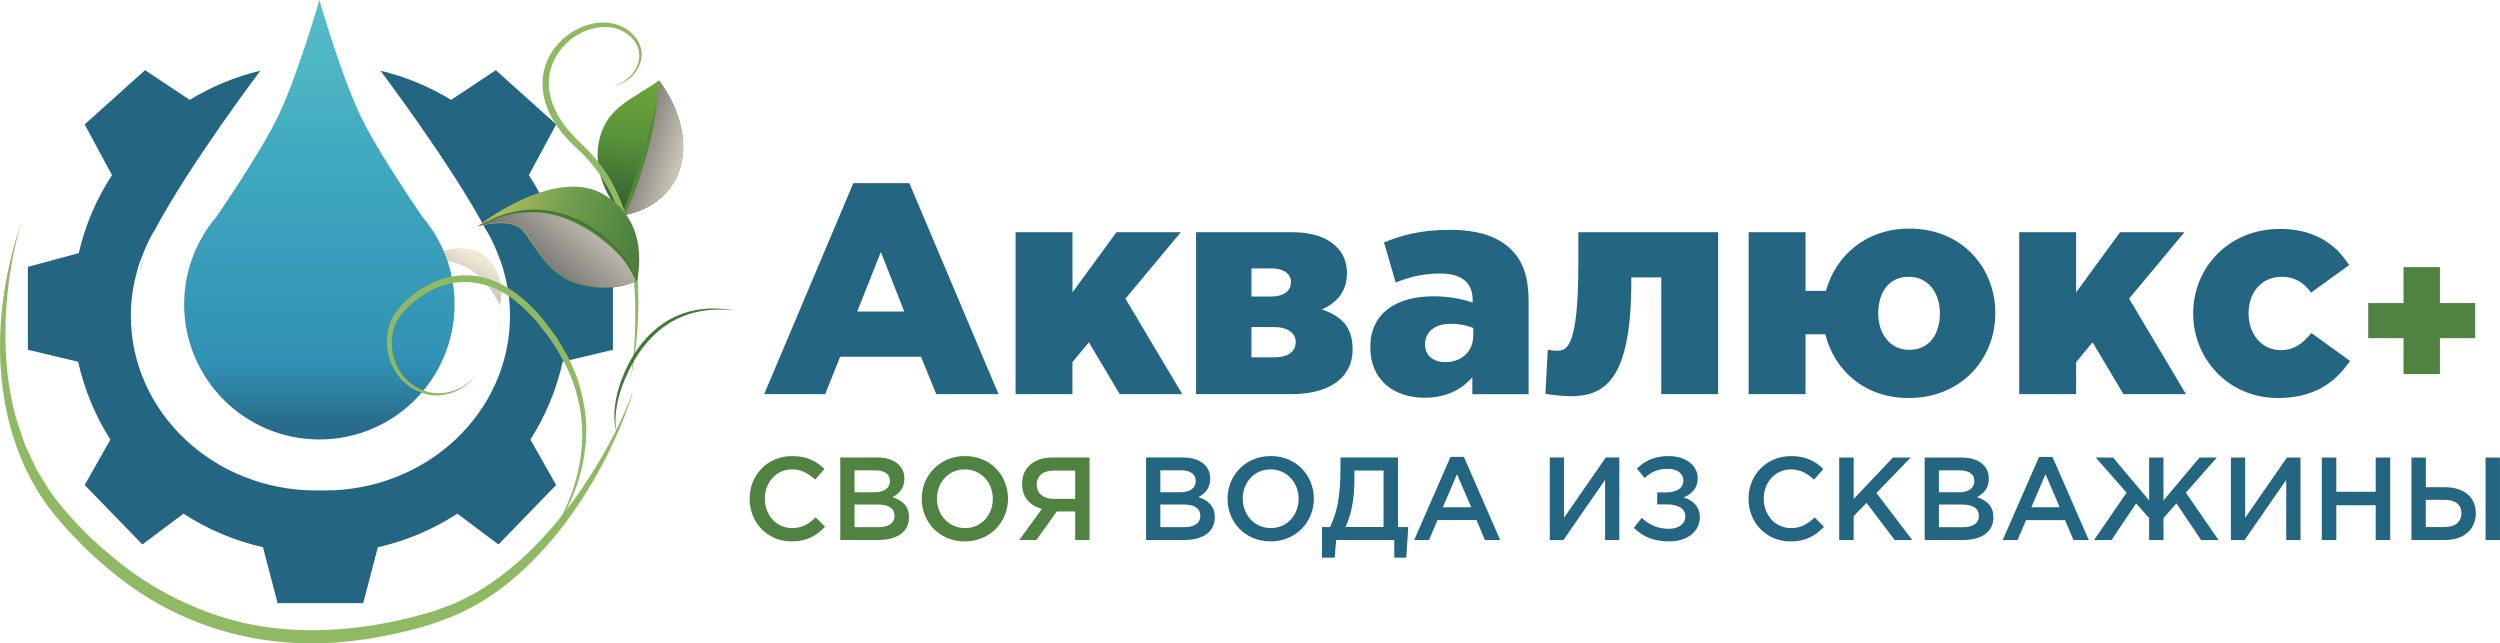 <?xml version="1.0" encoding="UTF-8"?> <!-- Creator: CorelDRAW 2021.5 --> <svg xmlns="http://www.w3.org/2000/svg" xmlns:xlink="http://www.w3.org/1999/xlink" xmlns:xodm="http://www.corel.com/coreldraw/odm/2003" xml:space="preserve" width="39.397mm" height="10.14mm" style="shape-rendering:geometricPrecision; text-rendering:geometricPrecision; image-rendering:optimizeQuality; fill-rule:evenodd; clip-rule:evenodd" viewBox="0 0 1007.63 259.34"> <defs> <style type="text/css"> <![CDATA[ .fil4 {fill:#246581} .fil9 {fill:#457838} .fil7 {fill:#8FBA63} .fil6 {fill:#90B963} .fil12 {fill:#246581;fill-rule:nonzero} .fil13 {fill:#508342;fill-rule:nonzero} .fil8 {fill:url(#id0)} .fil1 {fill:url(#id1)} .fil11 {fill:url(#id2)} .fil0 {fill:url(#id3)} .fil5 {fill:url(#id4)} .fil2 {fill:url(#id5)} .fil10 {fill:url(#id6)} .fil3 {fill:url(#id7)} ]]> </style> <linearGradient id="id0" gradientUnits="userSpaceOnUse" x1="54.57" y1="-1305.64" x2="54.57" y2="1516.84"> <stop offset="0" style="stop-opacity:1; stop-color:#56BEC7"></stop> <stop offset="0.478" style="stop-opacity:1; stop-color:#42A4BC"></stop> <stop offset="1" style="stop-opacity:1; stop-color:#2E8AB0"></stop> </linearGradient> <linearGradient id="id1" gradientUnits="userSpaceOnUse" x1="260.87" y1="24.99" x2="251.74" y2="85.45"> <stop offset="0" style="stop-opacity:1; stop-color:#75A936"></stop> <stop offset="0.502" style="stop-opacity:1; stop-color:#5A943A"></stop> <stop offset="1" style="stop-opacity:1; stop-color:#315D32"></stop> </linearGradient> <linearGradient id="id2" gradientUnits="userSpaceOnUse" x1="190.6" y1="137.15" x2="256.1" y2="62.73"> <stop offset="0" style="stop-opacity:1; stop-color:#1E1E20"></stop> <stop offset="0.329" style="stop-opacity:1; stop-color:#636062"></stop> <stop offset="0.839" style="stop-opacity:1; stop-color:#EDE9D4"></stop> <stop offset="0.922" style="stop-opacity:1; stop-color:#636062"></stop> <stop offset="1" style="stop-opacity:1; stop-color:#1E1E20"></stop> </linearGradient> <linearGradient id="id3" gradientUnits="userSpaceOnUse" x1="150.94" y1="158.23" x2="203.54" y2="64.85"> <stop offset="0" style="stop-opacity:1; stop-color:#1E1E20"></stop> <stop offset="0.012" style="stop-opacity:1; stop-color:#1E1E20"></stop> <stop offset="0.212" style="stop-opacity:1; stop-color:#636062"></stop> <stop offset="0.631" style="stop-opacity:1; stop-color:#EDE9D4"></stop> <stop offset="1" style="stop-opacity:1; stop-color:#EDE9D4"></stop> </linearGradient> <linearGradient id="id4" gradientUnits="userSpaceOnUse" x1="125.11" y1="-0.2" x2="125.11" y2="176.14"> <stop offset="0" style="stop-opacity:1; stop-color:#56BEC7"></stop> <stop offset="0.412" style="stop-opacity:1; stop-color:#3EA6BE"></stop> <stop offset="0.831" style="stop-opacity:1; stop-color:#3191B4"></stop> <stop offset="0.902" style="stop-opacity:1; stop-color:#2D7EA0"></stop> <stop offset="0.969" style="stop-opacity:1; stop-color:#286C8B"></stop> <stop offset="1" style="stop-opacity:1; stop-color:#286C8B"></stop> </linearGradient> <linearGradient id="id5" gradientUnits="userSpaceOnUse" x1="232.32" y1="50.18" x2="283.93" y2="65.3"> <stop offset="0" style="stop-opacity:1; stop-color:#1E1E20"></stop> <stop offset="0.012" style="stop-opacity:1; stop-color:#1E1E20"></stop> <stop offset="0.329" style="stop-opacity:1; stop-color:#636062"></stop> <stop offset="1" style="stop-opacity:1; stop-color:#EDE9D4"></stop> </linearGradient> <linearGradient id="id6" gradientUnits="userSpaceOnUse" x1="265.26" y1="108.64" x2="186.08" y2="80.12"> <stop offset="0" style="stop-opacity:1; stop-color:#447737"></stop> <stop offset="0.012" style="stop-opacity:1; stop-color:#447737"></stop> <stop offset="0.271" style="stop-opacity:1; stop-color:#598A43"></stop> <stop offset="0.529" style="stop-opacity:1; stop-color:#73A050"></stop> <stop offset="0.749" style="stop-opacity:1; stop-color:#A1B656"></stop> <stop offset="0.98" style="stop-opacity:1; stop-color:#CED15D"></stop> <stop offset="1" style="stop-opacity:1; stop-color:#CED15D"></stop> </linearGradient> <linearGradient id="id7" gradientUnits="userSpaceOnUse" x1="291.37" y1="-85.85" x2="-10.96" y2="1153.55"> <stop offset="0" style="stop-opacity:1; stop-color:#5A943A"></stop> <stop offset="1" style="stop-opacity:1; stop-color:#2A412C"></stop> </linearGradient> </defs> <g id="Слой_x0020_1">  <g id="_140380281474704"> <path class="fil0" d="M162.95 109.49c8.05,-4.61 14.46,-4.45 17.69,-4.27 12.61,2.4 17.75,12.04 20.78,17.59 0,0.05 0.01,0.1 0,0.15 2.85,-9.5 -2.89,-19.67 -10.08,-22.05 -8.1,-2.68 -19.35,1.04 -28.38,8.59l0 0z"></path> <path class="fil1" d="M241.76 55.46c-2.7,10.29 0.83,22.54 9.63,31.25 11.82,-2.01 20.37,-9.8 23.06,-20.1 2.7,-10.29 -0.58,-23.31 -8.85,-34.2 -9.85,7.14 -20.53,10.38 -23.84,23.04l0 0z"></path> <path class="fil2" d="M265.6 32.41c-0.13,2.59 -0.41,5.4 -0.83,8.38 -0.72,7.85 -3.09,18.61 -6.24,28.43 -2.07,6.48 -4.5,12.61 -6.88,17.44 -0.09,0.02 -0.18,0.04 -0.27,0.06 11.82,-2.02 20.37,-9.8 23.07,-20.1 2.7,-10.3 -0.58,-23.31 -8.85,-34.2l0 0z"></path> <path class="fil3" d="M256.96 68.63c-2.04,6.39 -4.2,12.53 -6.13,17.5 0.18,0.19 0.36,0.4 0.56,0.59 0.08,-0.02 0.17,-0.04 0.27,-0.06 2.38,-4.83 4.81,-10.96 6.88,-17.44 3.24,-10.1 5.67,-21.21 6.3,-29.11 -1.62,7.52 -4.63,18.41 -7.88,28.52l0 0z"></path> <path class="fil4" d="M226.58 102.02c-2.65,-11.39 -7.24,-22.02 -13.46,-31.51l0.06 0.04 11 -20.41 -24.34 -21.86 -17.97 11.95 0.03 0.07c-8.73,-5.33 -18.32,-9.39 -28.56,-11.81 0,0 28.48,37.66 42.68,64.4 0.24,0.39 0.52,0.75 0.74,1.16 0.01,0.01 0.06,0.07 0.06,0.07l-0.02 0c1.76,3.11 3.18,6.4 4.44,9.77 0.71,1.76 1.3,3.42 1.73,4.94l-0.13 -0.2c1.73,5.93 2.72,12.15 2.72,18.61 0,38.9 -33.42,70.44 -74.65,70.44l-3.53 0c-41.23,0 -74.65,-31.54 -74.65,-70.44 0,-6.46 0.99,-12.67 2.72,-18.61l-0.13 0.2c0.43,-1.52 1.03,-3.17 1.73,-4.94 1.26,-3.37 2.68,-6.66 4.45,-9.77l-0.02 0c0,0 0.05,-0.06 0.05,-0.07 0.23,-0.4 0.51,-0.76 0.75,-1.16 14.2,-26.74 42.68,-64.4 42.68,-64.4 -10.24,2.42 -19.83,6.49 -28.56,11.81l0.03 -0.07 -17.97 -11.95 -24.34 21.86 11 20.41 0.07 -0.04c-6.23,9.49 -10.81,20.12 -13.46,31.51l-20.49 5.53 0 33.43 20.25 4.82c2.51,11.33 6.98,21.89 13.01,31.38 -3.69,6.56 -10.37,18.3 -10.37,18.3l23.26 23.98 16.57 -12.43c9.65,6.29 20.45,10.92 32.04,13.53l5.89 22.52 17.25 0 17.26 0 5.9 -22.52c11.58,-2.61 22.39,-7.24 32.03,-13.53l16.58 12.43 23.25 -23.98c0,0 -6.68,-11.74 -10.37,-18.3 6.03,-9.49 10.5,-20.05 13.02,-31.38l20.24 -4.82 0 -33.43 -20.48 -5.53 0 0z"></path> <path class="fil5" d="M111.9 47.24c-5.44,11.24 -17.05,28.92 -24.49,39.91 -2.59,3.01 -4.87,6.28 -6.75,9.8 -0.01,0.01 -0.04,0.05 -0.04,0.05l0.01 0c-4.08,7.64 -6.41,16.36 -6.41,25.62 0,30.1 24.4,54.5 54.5,54.5 30.1,0 54.5,-24.4 54.5,-54.5 0,-9.26 -2.32,-17.98 -6.4,-25.62l0.02 0c0,0 -0.04,-0.05 -0.04,-0.05 -1.88,-3.52 -4.17,-6.79 -6.75,-9.8 -7.45,-10.99 -19.05,-28.67 -24.49,-39.91 -8.18,-16.9 -16.83,-47.24 -16.83,-47.24 0,0 -8.65,30.34 -16.83,47.24l0 0z"></path> <path class="fil6" d="M254.99 157.67c0,0 -0.48,2.83 -2.43,7.96 -1.9,5.14 -5.01,12.64 -9.93,21.88 -4.95,9.2 -11.68,20.24 -21.51,31.61 -9.81,11.18 -22.86,23.33 -41.02,30.2 -8.98,3.56 -18.61,5.81 -28.88,7.67 -5.11,0.99 -10.42,1.46 -15.82,2.01 -2.72,0.1 -5.46,0.2 -8.23,0.29 -2.77,0.13 -5.57,-0.13 -8.39,-0.18 -22.5,-1.02 -46.68,-8.53 -67.28,-23.67 -10.29,-7.5 -19.84,-16.44 -28.41,-26.64 -8.8,-10.19 -15.01,-22.8 -18.77,-36.13 -7.42,-26.87 -4.92,-56.61 4.6,-84.09 0,0 -1.18,3.46 -2.67,10.03 -1.46,6.56 -3.28,16.26 -3.9,28.56 -0.52,12.24 -0.07,27.3 4.72,43.3 0.68,1.97 1.36,3.96 2.05,6 0.36,1.01 0.67,2.04 1.06,3.04 0.46,0.98 0.92,1.97 1.39,2.96 0.92,1.99 1.86,4 2.81,6.04 1.03,1.99 2.33,3.87 3.5,5.84 4.65,7.93 11.29,14.96 18.36,22.1 7.37,6.78 15.3,13.5 24.36,19.05 9.05,5.52 18.95,10.17 29.54,13.38 21.22,6.59 44.96,6.47 67.91,1.7 5.75,-1.15 11.51,-2.65 17.11,-4.38l8.19 -3.01 7.83 -3.96c10.18,-5.82 19.29,-13.55 27.34,-22.19 8.05,-8.65 15.07,-18.23 21.21,-28.21 3.1,-4.97 5.91,-10.1 8.52,-15.27 2.53,-5.21 5.1,-10.42 6.71,-15.89l0 0z"></path> <path class="fil7" d="M191.95 151.27c0,0 -0.9,1.28 -3.16,3.2 -2.26,1.8 -6.07,4.58 -11.9,4.9 -5.66,0.32 -13.26,-2.52 -17.65,-9.78 -2.12,-3.56 -3.44,-7.98 -3.29,-12.74 0.09,-2.37 0.51,-4.82 1.47,-7.19 0.93,-2.42 2.57,-4.49 4.28,-6.44 3.52,-3.84 7.96,-7.2 13.21,-9.51 5.23,-2.3 11.41,-3.4 17.6,-2.36 6.2,0.99 12.07,4.07 17.15,8.16 2.65,1.96 4.88,4.4 7.19,6.83 2.24,2.48 4.15,5.27 6.27,7.96 1.11,1.31 1.92,2.84 2.81,4.33 0.87,1.5 1.76,3.01 2.65,4.52 1.65,3.09 2.9,6.46 4.28,9.77 2.09,6.87 3.67,14.15 3.43,21.66 -0.31,14.95 -5.8,30.19 -15.47,42.6 0,0 1.21,-1.56 3.1,-4.66 1.85,-3.12 4.36,-7.82 6.59,-14.07 2.21,-6.24 4.13,-14.12 4.15,-23.15 0.07,-9 -2.02,-19.11 -6.96,-28.73 -2.55,-4.74 -5.38,-9.6 -9.1,-14 -0.88,-1.14 -1.78,-2.27 -2.67,-3.42 -0.96,-1.09 -2.02,-2.09 -3.03,-3.15 -1.94,-2.22 -4.36,-3.93 -6.64,-5.83 -4.85,-3.37 -10.46,-5.92 -16.48,-6.4 -5.98,-0.51 -12.21,0.96 -17.56,4.13 -5.27,3.09 -10.46,7.43 -12.94,12.93 -2.22,5.67 -1.67,12.48 1.34,17.88 2.96,5.45 8.73,9.22 14.91,9.73 6.22,0.52 12.3,-2.64 16.43,-7.14l0 0z"></path> <path class="fil4" d="M56.44 108.82l0.13 -0.2c0.47,-1.61 1.02,-3.17 1.61,-4.73 -0.71,1.76 -1.3,3.42 -1.73,4.94z"></path> <path class="fil8" d="M56.44 108.82l0.13 -0.2c0.47,-1.61 1.02,-3.18 1.6,-4.73 -0.71,1.77 -1.3,3.42 -1.73,4.93l0 0z"></path> <path class="fil7" d="M246.5 34.43c-0.03,-0.08 1.49,0.01 3.95,-1.13 2.32,-1.13 5.91,-3.84 7,-8.84 0.5,-2.44 0.08,-5.36 -1.67,-7.81 -1.72,-2.46 -4.61,-4.44 -7.99,-5.3 -6.82,-1.74 -15.64,1.28 -21.37,8.12 -2.82,3.41 -4.89,7.81 -5.16,12.63 -0.34,4.81 1.05,9.87 3.7,14.44 2.57,4.69 6.45,8.67 10.67,12.7 4.29,4.21 8.21,9.06 11.18,14.66 6.05,11.13 9.29,24.25 10.19,37.86 0.86,13.63 -0.01,27.87 -3.04,42.04 0,0 0.34,-1.78 0.75,-5.1 0.4,-3.32 0.96,-8.18 1.19,-14.3 0.23,-6.12 0.35,-13.52 -0.5,-21.83 -0.83,-8.28 -2.41,-17.54 -5.85,-26.89 -3.39,-9.35 -8.96,-18.64 -17.24,-26.02 -4.2,-3.88 -8.08,-8.43 -10.75,-13.85 -2.6,-5.41 -3.8,-11.89 -2.16,-18 1.57,-6.09 5.66,-11.36 10.88,-14.71 5.18,-3.33 11.74,-5.06 17.85,-3.37 3.03,0.85 5.74,2.63 7.75,4.98 2.01,2.35 3.15,5.58 2.66,8.63 -0.86,6.12 -6.29,10.91 -12.05,11.1l0 0z"></path> <path class="fil9" d="M248.67 174.41c0,0 -0.23,-0.5 -0.48,-1.52 -0.26,-1.02 -0.52,-2.56 -0.57,-4.57 -0.1,-3.99 0.66,-9.93 3.43,-16.63 2.67,-6.66 7.15,-14.55 15,-20.43 3.9,-2.93 8.66,-5.13 13.86,-6.18 5.2,-1.04 10.74,-0.94 16.25,-0.03 0,0 -0.69,-0.05 -1.98,-0.15 -1.28,-0.1 -3.17,-0.19 -5.52,-0.1 -4.67,0.12 -11.47,1.07 -18.1,4.96 -6.63,3.84 -12.65,10.62 -16.66,18.69 -1.99,4.03 -3.76,8.31 -4.79,12.71 -0.95,4.4 -1.57,9 -0.43,13.25l0 0z"></path> <path class="fil10" d="M192.39 91.31c0,0 12.9,-3.86 17.95,1.36 5.05,5.22 9.61,18.32 23.27,22.08 13.66,3.77 23.29,-1.7 23.29,-1.7 -0.3,-0.6 6.08,-23.4 -13.82,-34.8 -3.76,-2.15 -7.92,-3.03 -12.17,-3.03 -18.27,0 -38.52,16.08 -38.52,16.08l0 0z"></path> <path class="fil11" d="M256.17 112.78l0 -0.01c-4.06,-8.2 -7.73,-11.51 -12.71,-15.52 -8.3,-6.7 -17.93,-10.78 -25.72,-11.65 -2.81,-0.9 -15.7,-0.01 -25.44,5.74 22.31,-6.35 19.46,6.81 29.78,16.31 9.43,8.68 23.83,10.15 33.81,5.92 0,-0.08 0.28,-0.7 0.28,-0.8l0 0z"></path> <path class="fil9" d="M255.91 113.57c0,0 -0.14,-2.19 -2.06,-5.49 -1.86,-3.32 -5.39,-7.62 -10.8,-11.81 -5.33,-4.18 -12.54,-8.41 -21.46,-10.08 -8.9,-1.8 -19.25,0.01 -28.81,4.83 0,0 0.59,-0.32 1.67,-0.92 1.08,-0.6 2.7,-1.41 4.81,-2.28 4.17,-1.74 10.53,-3.71 18.12,-3.31 7.56,0.35 16.02,3.29 23.21,8.46 3.59,2.59 6.97,5.54 9.8,8.98 2.69,3.45 5.17,7.35 5.52,11.62l0 0z"></path> <path class="fil12" d="M307.99 158.86l24.61 0 6.03 -15.08 32.58 0 6.15 15.08 25.1 0 -35.95 -85.06 -22.56 0 -35.95 85.06zm37.52 -33.3l9.53 -24.01 9.41 24.01 -18.94 0zm63.82 33.3l22.92 0 0 -12.91 6.63 -7.96 12.43 20.87 25.22 0 -22.92 -38.49 22.32 -26.78 -25.94 0 -17.73 24.25 0 -24.25 -22.92 0 0 65.27 0 0zm72.75 0l38.36 0c15.57,0 24.74,-6.76 24.74,-17.98 0,-9.05 -4.46,-13.51 -12.43,-16.16 5.8,-2.54 10.14,-7 10.14,-14.6 0,-4.59 -1.57,-8.08 -4.22,-10.62 -3.86,-3.86 -9.65,-5.91 -17.86,-5.91l-38.73 0 0 65.27zm22.32 -14.84l0 -12.19 9.16 0c5.92,0 8.69,2.78 8.69,6.03 0,3.74 -3.02,6.15 -8.45,6.15l-9.41 0 0 0zm0 -24.49l0 -11.34 8.08 0c5.07,0 7.84,2.29 7.84,5.55 0,3.5 -2.9,5.79 -8.2,5.79l-7.72 0 0 0zm69.85 40.78c8.57,0 14.72,-3.26 19.18,-8.2l0 6.76 22.68 0 0 -37.52c0,-9.17 -2.05,-15.92 -7,-20.75 -5.19,-5.19 -13.15,-7.97 -24.85,-7.97 -11.22,0 -19.06,2.05 -26.43,5.07l4.71 16.16c5.79,-2.29 11.1,-3.62 17.98,-3.62 8.81,0 13.03,3.86 13.03,10.61l0 1.09c-3.74,-1.33 -9.65,-2.53 -15.68,-2.53 -15.33,0 -25.58,7 -25.58,20.51 0,13.27 9.53,20.39 21.96,20.39l0 0zm8.21 -14.36c-4.71,0 -8.09,-2.65 -8.09,-7.12 0,-5.07 3.86,-8.33 10.5,-8.33 3.37,0 6.63,0.72 8.93,1.69l0 3.02c0,6.52 -4.71,10.74 -11.34,10.74l0 0zm50.55 13.75c13.88,0 24.49,-6.75 24.49,-46.21l0 -1.69 12.07 0 0 47.05 22.92 0 0 -65.27 -56.34 0 0 12.55c0,33.54 -4.46,35.23 -8.57,35.23 -0.6,0 -1.2,0 -3.74,-0.36l-0.96 17.73c2.77,0.48 7.72,0.97 10.13,0.97l0 0zm136.33 0.72c20.99,0 34.87,-15.56 34.87,-34.14 0,-18.82 -13.76,-34.14 -34.63,-34.14 -17.49,0 -29.68,10.86 -33.66,25.09l-8.2 0 0 -23.65 -22.92 0 0 65.27 22.92 0 0 -24.13 7.96 0c3.74,14.72 15.93,25.7 33.66,25.7l0 0zm0.24 -19.42c-8.08,0 -12.55,-6.76 -12.55,-14.72 0,-8.08 3.98,-14.72 12.3,-14.72 8.09,0 12.55,6.75 12.55,14.72 0,8.08 -3.98,14.72 -12.31,14.72zm44.28 17.85l22.93 0 0 -12.91 6.63 -7.96 12.43 20.87 25.21 0 -22.92 -38.49 22.32 -26.78 -25.94 0 -17.74 24.25 0 -24.25 -22.93 0 0 65.27zm104.24 1.57c14.36,0 23.04,-6.03 29.08,-14.96l-15.56 -11.22c-3.62,4.22 -6.88,6.88 -12.31,6.88 -7.72,0 -13.03,-6.39 -13.03,-14.84 0,-8.2 5.06,-14.72 13.39,-14.72 4.95,0 8.69,2.05 11.83,6.39l15.32 -11.1c-5.55,-8.81 -14.48,-14.59 -27.87,-14.59 -20.63,0 -34.99,15.56 -34.99,34.02 0,18.7 14.48,34.14 34.14,34.14l0 0z"></path> <polygon class="fil13" points="968.75,150.78 983.41,150.78 983.41,136.29 997.64,136.29 997.64,122.15 983.41,122.15 983.41,107.66 968.75,107.66 968.75,122.15 954.52,122.15 954.52,136.29 968.75,136.29 "></polygon> <path class="fil13" d="M319.04 218.21c6.23,0 10.03,-2.28 13.5,-5.89l-3.75 -3.8c-2.85,2.66 -5.47,4.32 -9.55,4.32 -6.37,0 -10.97,-5.32 -10.97,-11.83 0,-6.6 4.6,-11.83 10.97,-11.83 3.8,0 6.65,1.67 9.31,4.14l3.75 -4.32c-3.18,-3.04 -6.89,-5.18 -13.02,-5.18 -10.07,0 -17.15,7.74 -17.15,17.2 0,9.65 7.23,17.2 16.92,17.2l0 0zm19.63 -0.57l15.39 0c7.41,0 12.31,-3.18 12.31,-9.12 0,-4.61 -2.71,-6.84 -6.6,-8.17 2.47,-1.28 4.75,-3.42 4.75,-7.41 0,-2.33 -0.76,-4.13 -2.23,-5.61 -1.9,-1.9 -4.89,-2.94 -8.7,-2.94l-14.92 0 0 33.26 0 0zm5.75 -19.24l0 -8.84 8.41 0c3.75,0 5.85,1.62 5.85,4.23 0,3.14 -2.52,4.61 -6.28,4.61l-7.98 0zm0 14.07l0 -9.13 9.27 0c4.61,0 6.84,1.67 6.84,4.47 0,3.09 -2.42,4.66 -6.41,4.66l-9.7 0 0 0zm44.43 5.74c10.22,0 17.44,-7.84 17.44,-17.2 0,-9.46 -7.13,-17.2 -17.34,-17.2 -10.22,0 -17.44,7.84 -17.44,17.2 0,9.46 7.13,17.2 17.34,17.2zm0.1 -5.37c-6.61,0 -11.31,-5.37 -11.31,-11.83 0,-6.56 4.61,-11.83 11.21,-11.83 6.6,0 11.31,5.37 11.31,11.83 0,6.56 -4.61,11.83 -11.21,11.83zm21.86 4.8l6.89 0 8.27 -11.5 7.37 0 0 11.5 5.8 0 0 -33.26 -14.78 0c-7.7,0 -12.4,4.13 -12.4,10.59 0,5.51 3.28,8.89 7.94,10.17l-9.08 12.5 0 0zm13.93 -16.58c-4.18,0 -6.89,-2.23 -6.89,-5.7 0,-3.61 2.61,-5.7 6.98,-5.7l8.51 0 0 11.4 -8.6 0 0 0z"></path> <path class="fil12" d="M461.93 217.64l15.4 0c7.41,0 12.3,-3.18 12.3,-9.12 0,-4.61 -2.71,-6.84 -6.6,-8.17 2.47,-1.28 4.75,-3.42 4.75,-7.41 0,-2.33 -0.76,-4.13 -2.24,-5.61 -1.9,-1.9 -4.89,-2.94 -8.69,-2.94l-14.92 0 0 33.26 0 0zm5.75 -19.24l0 -8.84 8.41 0c3.75,0 5.84,1.62 5.84,4.23 0,3.14 -2.52,4.61 -6.27,4.61l-7.98 0zm0 14.07l0 -9.13 9.27 0c4.61,0 6.84,1.67 6.84,4.47 0,3.09 -2.42,4.66 -6.41,4.66l-9.7 0zm44.43 5.74c10.22,0 17.44,-7.84 17.44,-17.2 0,-9.46 -7.13,-17.2 -17.35,-17.2 -10.22,0 -17.44,7.84 -17.44,17.2 0,9.46 7.13,17.2 17.35,17.2zm0.09 -5.37c-6.6,0 -11.31,-5.37 -11.31,-11.83 0,-6.56 4.61,-11.83 11.21,-11.83 6.6,0 11.31,5.37 11.31,11.83 0,6.56 -4.61,11.83 -11.22,11.83zm20.63 11.93l5.13 0 0.57 -7.13 23.43 0 0 7.13 4.84 0 0.81 -12.35 -4.14 0 0 -28.03 -23.19 0 0 4.7c0,11.12 -1.48,17.87 -4.23,23.33l-3.23 0 0 12.35 0 0zm9.46 -12.35c2.28,-4.61 3.61,-11.26 3.61,-18.96l0 -3.8 11.74 0 0 22.76 -15.35 0 0 0zm27.7 5.23l5.98 0 3.42 -8.03 15.72 0 3.38 8.03 6.17 0 -14.63 -33.5 -5.41 0 -14.63 33.5zm11.55 -13.21l5.7 -13.3 5.75 13.3 -11.45 0zm43.1 13.21l5.51 0 16.77 -24.23 0 24.23 5.75 0 0 -33.26 -5.46 0 -16.82 24.28 0 -24.28 -5.75 0 0 33.26 0 0zm47.94 -33.83c-5.89,0 -9.64,1.99 -12.83,5.04l3.14 3.8c2.52,-2.42 5.37,-3.71 9.32,-3.71 3.7,0 6.27,1.85 6.27,4.65 0,3.14 -2.62,4.85 -6.85,4.85l-3.7 0 0 4.84 3.75 0c4.32,0 7.6,1.43 7.6,4.85 0,3.14 -2.99,4.99 -6.51,4.99 -4.52,0 -8.08,-1.57 -11.07,-4.42l-3.18 4.04c3.7,3.56 7.93,5.46 14.4,5.46 7.41,0 12.21,-4.23 12.21,-9.74 0,-4.32 -2.8,-6.84 -6.51,-7.98 2.95,-1.24 5.65,-3.47 5.65,-7.74 0,-5.18 -4.8,-8.93 -11.69,-8.93l0 0zm49.09 34.4c6.22,0 10.02,-2.28 13.49,-5.89l-3.75 -3.8c-2.85,2.66 -5.47,4.32 -9.55,4.32 -6.37,0 -10.98,-5.32 -10.98,-11.83 0,-6.6 4.61,-11.83 10.98,-11.83 3.8,0 6.66,1.67 9.31,4.14l3.75 -4.32c-3.18,-3.04 -6.89,-5.18 -13.02,-5.18 -10.07,0 -17.16,7.74 -17.16,17.2 0,9.65 7.23,17.2 16.92,17.2l0 0zm19.62 -0.57l5.84 0 0 -9.64 5.18 -5.32 11.36 14.97 7.08 0 -14.45 -18.96 13.83 -14.3 -7.18 0 -15.82 16.72 0 -16.72 -5.84 0 0 33.26 0 0zm34.45 0l15.4 0c7.41,0 12.3,-3.18 12.3,-9.12 0,-4.61 -2.7,-6.84 -6.6,-8.17 2.47,-1.28 4.75,-3.42 4.75,-7.41 0,-2.33 -0.75,-4.13 -2.23,-5.61 -1.9,-1.9 -4.89,-2.94 -8.7,-2.94l-14.92 0 0 33.26 0 0zm5.75 -19.24l0 -8.84 8.41 0c3.75,0 5.85,1.62 5.85,4.23 0,3.14 -2.52,4.61 -6.28,4.61l-7.98 0zm0 14.07l0 -9.13 9.26 0c4.61,0 6.84,1.67 6.84,4.47 0,3.09 -2.42,4.66 -6.41,4.66l-9.69 0zm25.7 5.18l5.99 0 3.42 -8.03 15.73 0 3.38 8.03 6.18 0 -14.63 -33.5 -5.42 0 -14.64 33.5zm11.55 -13.21l5.7 -13.3 5.74 13.3 -11.45 0zm53.26 13.21l0 -8.84 5.23 -5.94 9.93 14.78 7.03 0 -13.16 -19.1 12.5 -14.16 -6.99 0 -14.54 17.29 0 -17.29 -5.79 0 0 17.29 -14.55 -17.29 -6.98 0 12.45 14.16 -13.11 19.1 7.03 0 9.93 -14.78 5.23 5.94 0 8.84 5.79 0zm27.18 0l5.51 0 16.78 -24.23 0 24.23 5.75 0 0 -33.26 -5.47 0 -16.82 24.28 0 -24.28 -5.75 0 0 33.26 0 0zm36.64 0l5.84 0 0 -14.02 15.87 0 0 14.02 5.85 0 0 -33.26 -5.85 0 0 13.82 -15.87 0 0 -13.82 -5.84 0 0 33.26zm36.11 0l13.4 0c7.7,0 12.55,-4.18 12.55,-10.88 0,-6.7 -5.04,-10.41 -12.49,-10.41l-7.65 0 0 -11.97 -5.8 0 0 33.26 0 0zm5.8 -5.23l0 -10.98 7.41 0c4.42,0 6.94,1.85 6.94,5.27 0,3.75 -2.52,5.7 -6.84,5.7l-7.51 0zm24.09 5.23l5.79 0 0 -33.26 -5.79 0 0 33.26z"></path> </g> </g> </svg> 